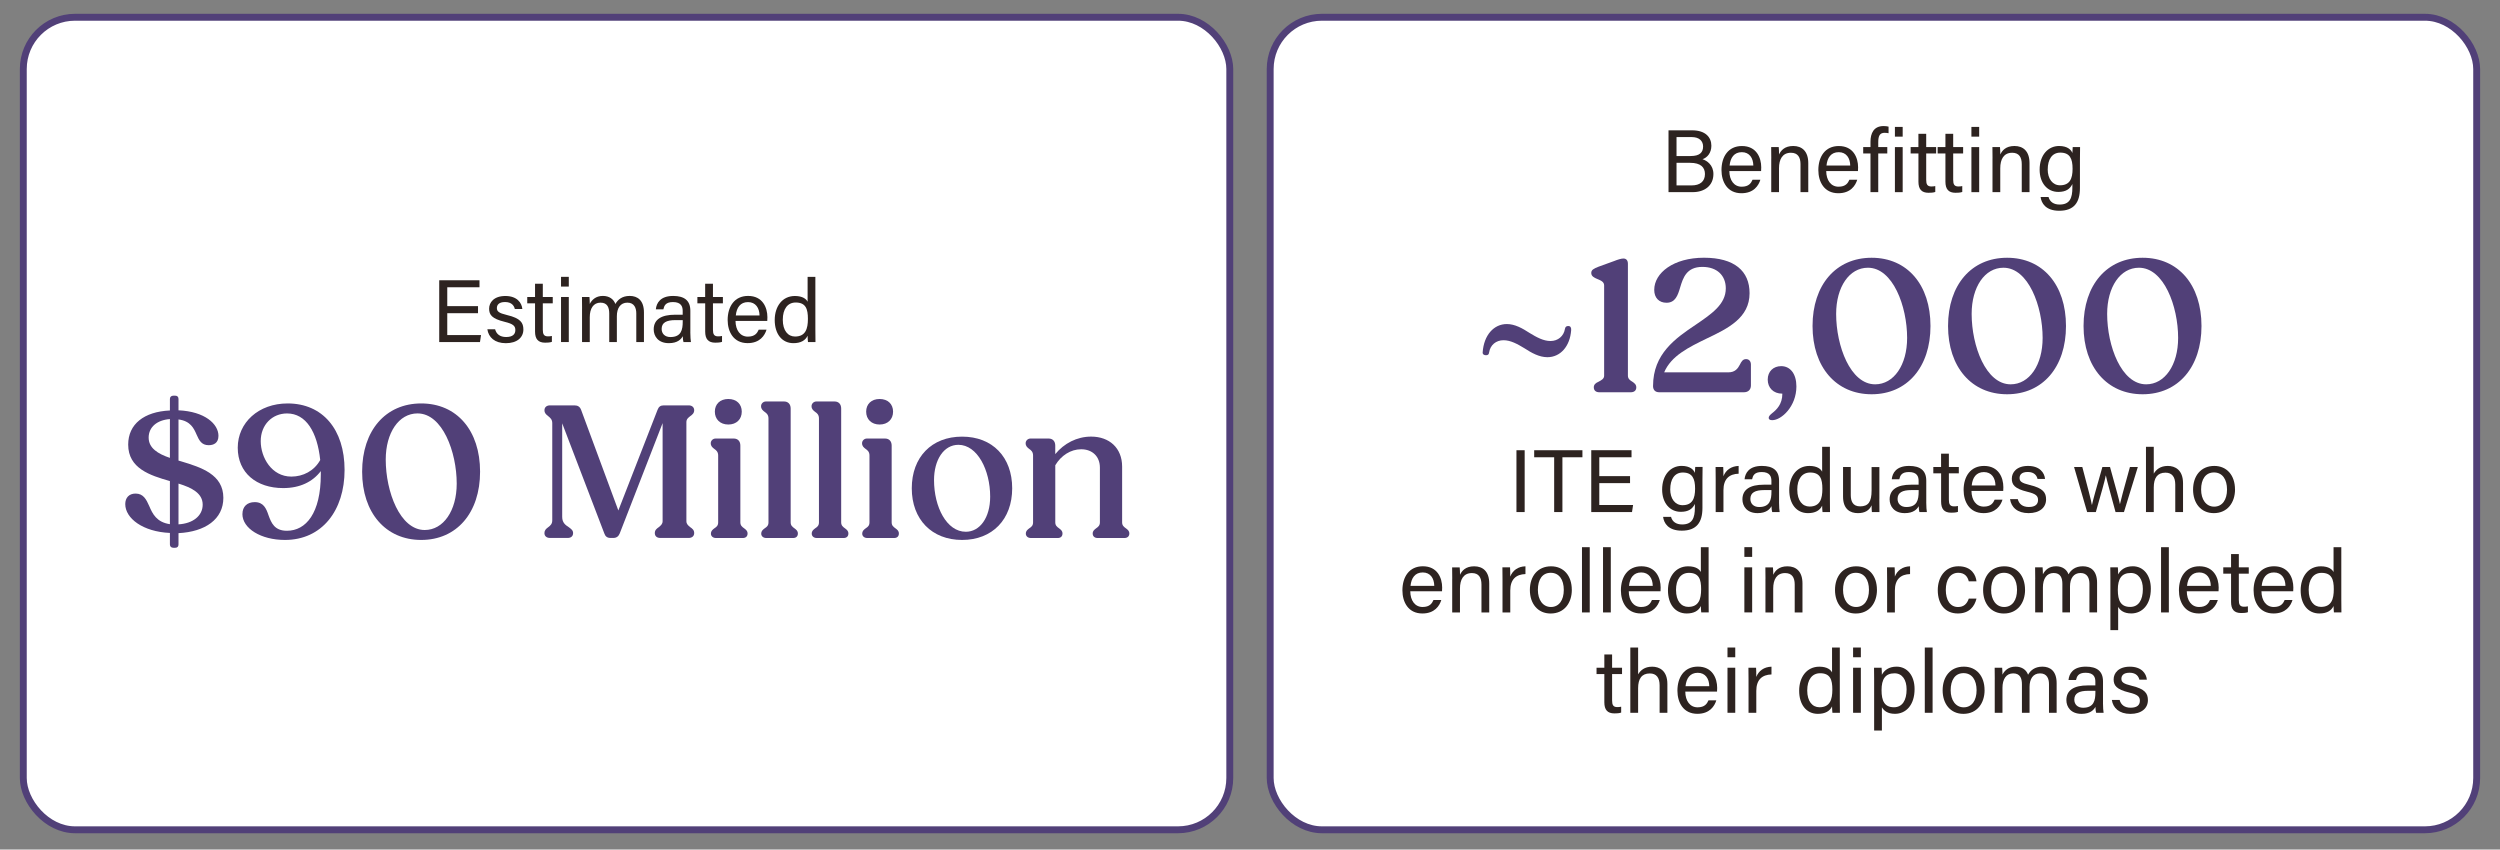 <?xml version="1.0" encoding="UTF-8"?>
<svg id="Layer_1" data-name="Layer 1" xmlns="http://www.w3.org/2000/svg" viewBox="0 0 724.52 246.21">
  <rect x="0" y="0" width="724.52" height="246.21" fill="#808080" stroke="none"/>
  <defs>
    <style>
      .cls-1 {
        fill: #2d2320;
      }

      .cls-2 {
        fill: #514078;
      }

      .cls-3 {
        fill: #fff;
        stroke: #514078;
        stroke-miterlimit: 10;
        stroke-width: 2px;
      }
    </style>
  </defs>
  <rect class="cls-3" x="6.75" y="5" width="349.65" height="235.48" rx="15" ry="15"/>
  <g>
    <g>
      <path class="cls-1" d="M138.53,90.76h-8.91v6.34h9.79l-.31,2.04h-11.81v-17.92h11.67v2.04h-9.34v5.47h8.91v2.04Z"/>
      <path class="cls-1" d="M143.48,95.4c.37,1.43,1.43,2.27,3.2,2.27,1.92,0,2.67-.83,2.67-2.01s-.6-1.79-3.09-2.39c-3.73-.91-4.51-2.05-4.51-3.82s1.36-3.67,4.71-3.67,4.75,1.95,4.92,3.77h-2.18c-.19-.84-.83-2.02-2.83-2.02-1.83,0-2.37.88-2.37,1.74,0,.97.54,1.46,2.93,2.03,3.96.94,4.75,2.26,4.75,4.2,0,2.29-1.82,3.96-5.07,3.96s-5.04-1.71-5.37-4.04h2.24Z"/>
      <path class="cls-1" d="M152.8,86.07h2.26v-3.85h2.25v3.85h2.88v1.84h-2.88v7.65c0,1.27.31,1.92,1.49,1.92.31,0,.78-.02,1.14-.11v1.7c-.56.21-1.33.24-1.95.24-2.03,0-2.93-1.05-2.93-3.22v-8.18h-2.26v-1.84Z"/>
      <path class="cls-1" d="M162.59,80.23h2.25v2.82h-2.25v-2.82ZM162.59,86.07h2.25v13.06h-2.25v-13.06Z"/>
      <path class="cls-1" d="M168.69,89.44c0-1.13,0-2.31-.03-3.37h2.17c.03.39.1,1.35.09,2.01.6-1.17,1.74-2.32,3.8-2.32,1.85,0,3.12.94,3.62,2.34.7-1.24,1.93-2.34,4.16-2.34s4.12,1.25,4.12,4.79v8.58h-2.22v-8.31c0-1.52-.55-3.11-2.58-3.11s-3.05,1.61-3.05,3.92v7.5h-2.21v-8.24c0-1.68-.48-3.18-2.53-3.18s-3.11,1.7-3.11,4.19v7.23h-2.24v-9.69Z"/>
      <path class="cls-1" d="M200.06,96.29c0,1.19.1,2.47.18,2.85h-2.16c-.1-.29-.18-.91-.21-1.71-.46.87-1.5,2.02-4.03,2.02-3.08,0-4.39-2-4.39-3.99,0-2.92,2.29-4.25,6.17-4.25h2.23v-1.11c0-1.15-.37-2.56-2.81-2.56-2.18,0-2.55,1.08-2.79,2.1h-2.18c.17-1.8,1.29-3.88,5.04-3.87,3.19,0,4.96,1.31,4.96,4.28v6.24ZM197.86,92.77h-2.11c-2.6,0-4,.72-4,2.56,0,1.36.93,2.35,2.54,2.35,3.14,0,3.57-2.12,3.57-4.49v-.42Z"/>
      <path class="cls-1" d="M202.1,86.07h2.26v-3.85h2.26v3.85h2.88v1.84h-2.88v7.65c0,1.27.31,1.92,1.49,1.92.31,0,.78-.02,1.14-.11v1.7c-.56.21-1.33.24-1.95.24-2.03,0-2.93-1.05-2.93-3.22v-8.18h-2.26v-1.84Z"/>
      <path class="cls-1" d="M213.16,93.02c.02,2.66,1.35,4.54,3.57,4.54,2.06,0,2.73-1.06,3.15-2.02h2.27c-.51,1.67-1.92,3.9-5.49,3.9-4.11,0-5.78-3.34-5.78-6.7,0-3.88,1.96-6.98,5.93-6.98,4.21,0,5.59,3.38,5.59,6.17,0,.4,0,.73-.04,1.08h-9.2ZM220.12,91.43c-.03-2.15-1.11-3.88-3.34-3.88s-3.31,1.6-3.54,3.88h6.88Z"/>
      <path class="cls-1" d="M236.3,80.23v15.22c0,1.23,0,2.43.03,3.69h-2.17c-.06-.35-.11-1.35-.11-1.85-.64,1.36-1.97,2.16-4.11,2.16-3.36,0-5.42-2.72-5.42-6.7s2.23-6.97,5.84-6.97c2.31,0,3.34.93,3.69,1.67v-7.21h2.25ZM226.86,92.67c0,3.15,1.5,4.86,3.55,4.86,3.05,0,3.73-2.25,3.73-5.12s-.61-4.74-3.55-4.74c-2.3,0-3.73,1.83-3.73,4.99Z"/>
    </g>
    <g>
      <path class="cls-2" d="M49.24,157.78v-3.33c-7.85-.34-12.94-4.24-12.94-8.36,0-1.81,1.07-3.05,2.99-3.05,2.26,0,3.11,1.7,3.96,3.62.96,2.26,2.15,4.69,5.99,5.25v-12.49c-5.76-1.64-12.09-3.67-12.09-10.57,0-5.93,4.58-9.55,12.09-9.89v-3.33c0-.62.4-.96,1.02-.96h.51c.62,0,.96.34.96.96v3.28c7.63.34,11.58,3.96,11.58,7.4,0,2.15-1.47,2.71-2.83,2.71-2.09,0-2.77-1.41-3.5-3.05-.79-1.81-1.75-3.96-5.25-4.41v11.92c.28.11.51.17.79.23,5.82,1.75,12.21,3.79,12.21,10.57,0,6.21-5.26,9.83-13,10.23v3.28c0,.62-.34.96-.96.96h-.51c-.62,0-1.02-.34-1.02-.96ZM49.24,132.69v-11.24c-3.73.28-6.16,2.32-6.16,5.37s2.66,4.69,6.16,5.88ZM51.73,140.15v11.81c4.12-.23,7.01-2.43,7.01-5.71s-3.11-4.92-7.01-6.1Z"/>
      <path class="cls-2" d="M70.26,148.97c0-2.15,1.36-3.45,3.56-3.45,2.54,0,3.33,1.81,4.01,3.84.79,2.15,1.7,4.46,5.31,4.46,5.54,0,9.83-5.09,9.83-16.33v-.96c-2.37,3.11-6.04,4.92-10.9,4.92-7.74,0-13.17-4.41-13.17-11.7s6.05-12.83,14.46-12.83c10.12,0,16.5,7.51,16.5,19.27s-6.55,20.29-17.29,20.29c-6.95,0-12.32-3.33-12.32-7.52ZM84.44,138.12c3.39,0,6.61-1.64,8.36-4.8-.85-8.14-4.12-13.5-9.61-13.5-4.29,0-7.63,3.28-7.63,8.02s3.16,10.28,8.87,10.28Z"/>
      <path class="cls-2" d="M104.95,136.7c0-11.92,6.78-19.78,17.12-19.78s17.06,7.85,17.06,19.78-6.78,19.78-17.06,19.78-17.12-7.86-17.12-19.78ZM132.36,140.15c0-9.15-4.12-20.34-11.36-20.34-5.42,0-9.21,5.59-9.21,13.39,0,9.27,4.12,20.4,11.3,20.4,5.42,0,9.27-5.59,9.27-13.45Z"/>
      <path class="cls-2" d="M157.79,154.5c0-.85.45-1.24,1.07-1.7.68-.51,1.19-.96,1.19-2.03v-28.14c0-1.07-.57-1.53-1.19-2.04-.57-.45-1.07-.85-1.07-1.7,0-.9.68-1.41,1.58-1.41h7.12c.96,0,1.58.4,1.92,1.3l10.79,29.16,11.36-29.16c.34-.9.85-1.3,1.81-1.3h7.23c.9,0,1.58.51,1.58,1.41,0,.85-.56,1.3-1.13,1.7-.57.45-1.13.85-1.13,1.75v28.7c0,.85.56,1.3,1.13,1.75.56.4,1.13.79,1.13,1.7s-.68,1.41-1.58,1.41h-8.25c-.96,0-1.58-.51-1.58-1.41s.57-1.3,1.13-1.7c.56-.45,1.13-.9,1.13-1.75v-28.42l-12.43,31.98c-.34.85-.96,1.3-1.81,1.3h-.9c-.9,0-1.47-.45-1.75-1.3l-12.21-31.92v27.12c0,1.7.96,2.37,1.92,2.99.68.51,1.24.9,1.24,1.7,0,.9-.62,1.41-1.53,1.41h-5.2c-.9,0-1.58-.51-1.58-1.41Z"/>
      <path class="cls-2" d="M206.04,154.62c0-.79.51-1.13,1.02-1.53.62-.4,1.07-.79,1.07-1.7v-19.38c0-1.07-.57-1.53-1.13-1.92-.51-.39-1.02-.79-1.02-1.64,0-.73.62-1.36,1.41-1.36h5.25c1.19,0,1.92.79,1.92,2.04v22.26c0,.9.51,1.3,1.07,1.7.51.39,1.02.73,1.02,1.53s-.51,1.3-1.36,1.3h-7.8c-.85,0-1.47-.51-1.47-1.3ZM207.17,119.3c0-2.2,1.53-3.67,3.9-3.67s3.9,1.47,3.9,3.67-1.53,3.73-3.9,3.73-3.9-1.53-3.9-3.73Z"/>
      <path class="cls-2" d="M220.62,154.62c0-.79.51-1.13,1.02-1.53.62-.4,1.07-.79,1.07-1.7v-30.12c0-1.07-.57-1.53-1.13-1.92-.51-.4-1.02-.79-1.02-1.64,0-.73.62-1.36,1.41-1.36h5.25c1.19,0,1.92.79,1.92,2.04v33c0,.9.51,1.3,1.07,1.7.51.39,1.02.73,1.02,1.53s-.51,1.3-1.36,1.3h-7.8c-.85,0-1.47-.51-1.47-1.3Z"/>
      <path class="cls-2" d="M235.25,154.62c0-.79.51-1.13,1.02-1.53.62-.4,1.07-.79,1.07-1.7v-30.12c0-1.07-.56-1.53-1.13-1.92-.51-.4-1.02-.79-1.02-1.64,0-.73.62-1.36,1.41-1.36h5.26c1.19,0,1.92.79,1.92,2.04v33c0,.9.51,1.3,1.07,1.7.51.39,1.02.73,1.02,1.53s-.51,1.3-1.36,1.3h-7.8c-.85,0-1.47-.51-1.47-1.3Z"/>
      <path class="cls-2" d="M249.89,154.62c0-.79.51-1.13,1.02-1.53.62-.4,1.07-.79,1.07-1.7v-19.38c0-1.07-.56-1.53-1.13-1.92-.51-.39-1.02-.79-1.02-1.64,0-.73.62-1.36,1.41-1.36h5.25c1.19,0,1.92.79,1.92,2.04v22.26c0,.9.51,1.3,1.07,1.7.51.39,1.02.73,1.02,1.53s-.51,1.3-1.36,1.3h-7.8c-.85,0-1.47-.51-1.47-1.3ZM251.02,119.3c0-2.2,1.53-3.67,3.9-3.67s3.9,1.47,3.9,3.67-1.53,3.73-3.9,3.73-3.9-1.53-3.9-3.73Z"/>
      <path class="cls-2" d="M264.24,141.51c0-9.04,5.76-14.97,14.58-14.97s14.52,5.93,14.52,14.97-5.76,14.97-14.52,14.97-14.58-5.93-14.58-14.97ZM286.96,143.94c0-7.74-3.73-15.03-9.21-15.03-4.24,0-7.06,4.35-7.06,10.23,0,7.8,3.67,14.97,9.21,14.97,4.07,0,7.06-4.07,7.06-10.17Z"/>
      <path class="cls-2" d="M297.3,154.62c0-.79.51-1.13,1.02-1.53.62-.4,1.07-.79,1.07-1.7v-19.38c0-1.07-.57-1.53-1.13-1.92-.51-.39-1.02-.79-1.02-1.64,0-.73.62-1.36,1.41-1.36h5.25c1.19,0,1.92.79,1.92,2.04v2.48c2.54-3.11,6.27-5.08,10.4-5.08,5.25,0,8.98,3.28,8.98,8.7v16.16c0,.9.51,1.3,1.07,1.7.51.39,1.02.73,1.02,1.53s-.56,1.3-1.41,1.3h-7.8c-.85,0-1.41-.51-1.41-1.3s.51-1.13,1.02-1.53c.57-.4,1.07-.79,1.07-1.7v-15.88c0-3.22-2.2-5.31-5.42-5.31-3.05,0-5.82,1.81-7.51,4.63v16.56c0,.9.51,1.3,1.07,1.7.51.39,1.02.73,1.02,1.53s-.51,1.3-1.36,1.3h-7.8c-.85,0-1.47-.51-1.47-1.3Z"/>
    </g>
  </g>
  <rect class="cls-3" x="368.11" y="5" width="349.65" height="235.48" rx="15" ry="15"/>
  <g>
    <g>
      <path class="cls-2" d="M441.78,100.92c-2.04-1.24-4.01-2.32-6.05-2.32-2.15,0-3.84,1.36-4.18,3.56-.06.56-.34.79-.9.79s-1.02-.28-.96-.85c.34-4.97,3.22-8.19,7.01-8.19,2.32,0,4.52,1.24,6.61,2.6,2.03,1.24,4.01,2.32,6.04,2.32,2.15,0,3.84-1.41,4.18-3.5.11-.62.4-.85,1.02-.85.51,0,.85.4.79,1.19-.34,4.75-3.16,7.85-6.89,7.85-2.37,0-4.58-1.24-6.67-2.6Z"/>
      <path class="cls-2" d="M461.89,112.28c0-.85.57-1.3,1.36-1.64.85-.45,1.64-.85,1.64-1.75v-26.16c0-1.02-.85-1.41-1.98-1.87-.9-.39-1.75-.79-1.75-1.75,0-.9.68-1.24,2.09-1.81l4.52-1.64c1.13-.45,2.09-.74,2.71-.74.79,0,1.3.51,1.3,1.53v32.43c0,.9.62,1.36,1.3,1.75.57.4,1.13.79,1.13,1.64,0,.9-.62,1.41-1.58,1.41h-9.15c-.96,0-1.58-.51-1.58-1.41Z"/>
      <path class="cls-2" d="M479.07,111.83c0-9.27,6.5-13.79,12.32-17.69,4.63-3.16,8.76-5.93,8.76-10.57,0-3.73-2.54-6.22-6.78-6.22-4.58,0-5.59,3.11-6.44,5.93-.68,2.32-1.41,4.46-3.96,4.46-2.15,0-3.56-1.41-3.56-3.73,0-4.92,5.59-9.32,14.41-9.32s13.22,3.84,13.22,10.28c0,7.12-6.16,10.17-12.49,13.17-5.09,2.48-10.23,4.97-12.26,9.77h18.59c1.98,0,2.77-1.13,3.33-2.2.45-.9.85-1.64,1.81-1.64.9,0,1.41.68,1.41,1.58v6.05c0,1.24-.79,1.98-2.04,1.98h-24.52c-1.19,0-1.81-.68-1.81-1.86Z"/>
      <path class="cls-2" d="M512.58,121.09c0-.45.39-.85,1.02-1.36,1.3-1.02,2.94-2.6,2.94-5.65h-.06c-2.54,0-4.18-1.7-4.18-4.07s1.64-3.9,3.9-3.9c2.66,0,4.41,2.26,4.41,5.88,0,5.82-4.35,9.78-7.01,9.78-.74,0-1.02-.28-1.02-.68Z"/>
      <path class="cls-2" d="M525.29,94.48c0-11.92,6.78-19.78,17.12-19.78s17.06,7.85,17.06,19.78-6.78,19.78-17.06,19.78-17.12-7.86-17.12-19.78ZM552.7,97.93c0-9.15-4.12-20.34-11.36-20.34-5.42,0-9.21,5.59-9.21,13.39,0,9.27,4.12,20.4,11.3,20.4,5.42,0,9.27-5.59,9.27-13.45Z"/>
      <path class="cls-2" d="M564.56,94.48c0-11.92,6.78-19.78,17.12-19.78s17.06,7.85,17.06,19.78-6.78,19.78-17.06,19.78-17.12-7.86-17.12-19.78ZM591.97,97.93c0-9.15-4.12-20.34-11.36-20.34-5.42,0-9.21,5.59-9.21,13.39,0,9.27,4.12,20.4,11.3,20.4,5.42,0,9.27-5.59,9.27-13.45Z"/>
      <path class="cls-2" d="M603.83,94.48c0-11.92,6.78-19.78,17.12-19.78s17.06,7.85,17.06,19.78-6.78,19.78-17.06,19.78-17.12-7.86-17.12-19.78ZM631.24,97.93c0-9.15-4.12-20.34-11.36-20.34-5.42,0-9.21,5.59-9.21,13.39,0,9.27,4.12,20.4,11.3,20.4,5.42,0,9.27-5.59,9.27-13.45Z"/>
    </g>
    <g>
      <path class="cls-1" d="M483.54,37.77h6.88c3.79,0,5.55,1.99,5.55,4.47,0,2.08-1.2,3.44-2.57,3.9,1.25.4,3.16,1.66,3.16,4.29,0,3.38-2.58,5.25-5.97,5.25h-7.04v-17.92ZM489.96,45.22c2.6,0,3.61-1.02,3.61-2.77,0-1.59-1.13-2.72-3.24-2.72h-4.46v5.49h4.09ZM485.87,53.73h4.43c2.25,0,3.81-1.06,3.81-3.29,0-1.95-1.25-3.25-4.27-3.25h-3.97v6.54Z"/>
      <path class="cls-1" d="M501.18,49.57c.02,2.66,1.35,4.54,3.57,4.54,2.07,0,2.74-1.06,3.15-2.02h2.27c-.51,1.67-1.91,3.91-5.49,3.91-4.11,0-5.78-3.34-5.78-6.7,0-3.88,1.96-6.98,5.93-6.98,4.21,0,5.59,3.38,5.59,6.17,0,.4,0,.73-.04,1.08h-9.21ZM508.13,47.98c-.03-2.15-1.11-3.88-3.34-3.88s-3.31,1.6-3.54,3.88h6.87Z"/>
      <path class="cls-1" d="M513.33,45.92c0-1.13,0-2.28-.03-3.29h2.19c.06.38.1,1.76.09,2.14.52-1.12,1.59-2.46,4.11-2.46s4.36,1.5,4.36,4.97v8.4h-2.25v-8.11c0-1.97-.77-3.3-2.77-3.3-2.46,0-3.46,1.88-3.46,4.5v6.92h-2.25v-9.77Z"/>
      <path class="cls-1" d="M529.25,49.57c.02,2.66,1.35,4.54,3.57,4.54,2.07,0,2.74-1.06,3.15-2.02h2.27c-.51,1.67-1.91,3.91-5.49,3.91-4.11,0-5.78-3.34-5.78-6.7,0-3.88,1.96-6.98,5.93-6.98,4.21,0,5.59,3.38,5.59,6.17,0,.4,0,.73-.04,1.08h-9.21ZM536.21,47.98c-.03-2.15-1.11-3.88-3.34-3.88s-3.31,1.6-3.54,3.88h6.87Z"/>
      <path class="cls-1" d="M542.08,55.69v-11.22h-2.11v-1.84h2.11v-1.56c0-2.4.92-4.54,3.8-4.54.48,0,1.13.07,1.44.17v1.91c-.31-.07-.79-.12-1.14-.12-1.35,0-1.85.81-1.85,2.72v1.42h2.62v1.84h-2.62v11.22h-2.25Z"/>
      <path class="cls-1" d="M549.16,36.78h2.25v2.82h-2.25v-2.82ZM549.16,42.63h2.25v13.06h-2.25v-13.06Z"/>
      <path class="cls-1" d="M553.71,42.63h2.26v-3.86h2.26v3.86h2.88v1.84h-2.88v7.65c0,1.27.31,1.92,1.49,1.92.31,0,.78-.02,1.14-.11v1.7c-.56.21-1.33.24-1.95.24-2.03,0-2.93-1.05-2.93-3.22v-8.18h-2.26v-1.84Z"/>
      <path class="cls-1" d="M561.54,42.63h2.26v-3.86h2.25v3.86h2.88v1.84h-2.88v7.65c0,1.27.31,1.92,1.49,1.92.31,0,.78-.02,1.14-.11v1.7c-.56.21-1.33.24-1.95.24-2.03,0-2.93-1.05-2.93-3.22v-8.18h-2.26v-1.84Z"/>
      <path class="cls-1" d="M571.33,36.78h2.25v2.82h-2.25v-2.82ZM571.33,42.63h2.25v13.06h-2.25v-13.06Z"/>
      <path class="cls-1" d="M577.45,45.92c0-1.13,0-2.28-.03-3.29h2.19c.06.38.1,1.76.09,2.14.52-1.12,1.59-2.46,4.11-2.46s4.36,1.5,4.36,4.97v8.4h-2.25v-8.11c0-1.97-.77-3.3-2.77-3.3-2.46,0-3.46,1.88-3.46,4.5v6.92h-2.25v-9.77Z"/>
      <path class="cls-1" d="M602.78,54.51c0,4.19-1.73,6.57-5.99,6.57-3.96,0-5.18-2.22-5.41-3.99h2.3c.38,1.43,1.53,2.19,3.21,2.19,2.96,0,3.7-1.88,3.7-4.89v-1.06c-.7,1.46-1.89,2.29-4.08,2.29-3.21,0-5.41-2.62-5.41-6.45,0-4.26,2.48-6.86,5.64-6.86,2.49,0,3.55,1.17,3.85,2.04.03-.59.08-1.46.1-1.73h2.13c0,.75-.04,2.52-.04,3.77v8.11ZM593.44,49.08c0,2.75,1.43,4.62,3.57,4.62,2.82,0,3.64-1.89,3.64-4.79s-.77-4.68-3.56-4.68c-2.42,0-3.64,2.02-3.64,4.85Z"/>
    </g>
    <g>
      <path class="cls-1" d="M441.86,130.48v17.92h-2.38v-17.92h2.38Z"/>
      <path class="cls-1" d="M450.41,132.52h-5.79v-2.04h13.98v2.04h-5.8v15.88h-2.39v-15.88Z"/>
      <path class="cls-1" d="M472.4,140.02h-8.91v6.34h9.79l-.31,2.04h-11.81v-17.92h11.67v2.04h-9.34v5.47h8.91v2.04Z"/>
      <path class="cls-1" d="M493.38,147.22c0,4.19-1.73,6.57-5.99,6.57-3.96,0-5.18-2.22-5.41-3.99h2.3c.38,1.43,1.53,2.19,3.21,2.19,2.96,0,3.7-1.88,3.7-4.89v-1.06c-.7,1.46-1.89,2.29-4.08,2.29-3.21,0-5.41-2.62-5.41-6.45,0-4.26,2.48-6.86,5.64-6.86,2.49,0,3.55,1.17,3.85,2.04.03-.59.08-1.46.1-1.73h2.13c0,.75-.04,2.52-.04,3.77v8.11ZM484.04,141.79c0,2.75,1.43,4.62,3.57,4.62,2.82,0,3.64-1.89,3.64-4.79s-.78-4.68-3.56-4.68c-2.42,0-3.64,2.02-3.64,4.85Z"/>
      <path class="cls-1" d="M497.22,138.89c0-1.83-.02-2.85-.03-3.55h2.21c.03.37.07,1.39.07,2.67.68-1.77,2.24-2.91,4.4-2.98v2.25c-2.68.08-4.4,1.48-4.4,4.78v6.34h-2.25v-9.51Z"/>
      <path class="cls-1" d="M515.58,145.55c0,1.19.1,2.47.18,2.85h-2.16c-.1-.29-.18-.91-.21-1.71-.46.87-1.5,2.02-4.03,2.02-3.08,0-4.39-2-4.39-3.99,0-2.91,2.29-4.25,6.17-4.25h2.23v-1.11c0-1.15-.37-2.56-2.81-2.56-2.18,0-2.55,1.08-2.79,2.1h-2.18c.17-1.8,1.29-3.88,5.04-3.87,3.19,0,4.96,1.31,4.96,4.28v6.24ZM513.38,142.03h-2.11c-2.6,0-4,.72-4,2.56,0,1.36.93,2.35,2.54,2.35,3.14,0,3.57-2.12,3.57-4.49v-.42Z"/>
      <path class="cls-1" d="M530.32,129.49v15.22c0,1.23,0,2.43.03,3.69h-2.17c-.06-.35-.1-1.35-.11-1.85-.64,1.36-1.97,2.16-4.11,2.16-3.36,0-5.42-2.72-5.42-6.7s2.23-6.98,5.84-6.98c2.31,0,3.34.94,3.69,1.67v-7.21h2.25ZM520.87,141.94c0,3.15,1.5,4.86,3.55,4.86,3.05,0,3.72-2.25,3.72-5.12s-.61-4.74-3.55-4.74c-2.3,0-3.73,1.82-3.73,4.99Z"/>
      <path class="cls-1" d="M544.65,144.59c0,1.27.02,3.03.03,3.81h-2.19c-.05-.34-.08-1.14-.09-1.96-.64,1.45-1.9,2.27-3.96,2.27-2.2,0-4.31-1.1-4.31-4.78v-8.59h2.24v8.11c0,1.72.54,3.3,2.7,3.3,2.4,0,3.33-1.33,3.33-4.59v-6.81h2.26v9.25Z"/>
      <path class="cls-1" d="M558.24,145.55c0,1.19.1,2.47.18,2.85h-2.16c-.1-.29-.18-.91-.21-1.71-.46.87-1.5,2.02-4.03,2.02-3.08,0-4.39-2-4.39-3.99,0-2.91,2.29-4.25,6.17-4.25h2.23v-1.11c0-1.15-.37-2.56-2.81-2.56-2.18,0-2.55,1.08-2.79,2.1h-2.18c.17-1.8,1.29-3.88,5.04-3.87,3.19,0,4.96,1.31,4.96,4.28v6.24ZM556.04,142.03h-2.11c-2.6,0-4,.72-4,2.56,0,1.36.93,2.35,2.54,2.35,3.14,0,3.57-2.12,3.57-4.49v-.42Z"/>
      <path class="cls-1" d="M560.28,135.34h2.26v-3.86h2.26v3.86h2.88v1.84h-2.88v7.65c0,1.27.31,1.92,1.49,1.92.31,0,.78-.02,1.14-.11v1.7c-.56.21-1.33.24-1.95.24-2.03,0-2.93-1.05-2.93-3.22v-8.18h-2.26v-1.84Z"/>
      <path class="cls-1" d="M571.35,142.28c.02,2.66,1.35,4.54,3.57,4.54,2.06,0,2.73-1.06,3.15-2.02h2.27c-.51,1.67-1.92,3.91-5.49,3.91-4.11,0-5.78-3.34-5.78-6.7,0-3.88,1.96-6.98,5.93-6.98,4.21,0,5.59,3.38,5.59,6.17,0,.4,0,.73-.04,1.08h-9.2ZM578.3,140.69c-.03-2.15-1.11-3.88-3.34-3.88s-3.31,1.6-3.54,3.88h6.88Z"/>
      <path class="cls-1" d="M584.77,144.66c.37,1.43,1.43,2.27,3.2,2.27,1.92,0,2.67-.83,2.67-2.02s-.6-1.79-3.09-2.39c-3.73-.91-4.51-2.05-4.51-3.82s1.36-3.67,4.71-3.67,4.75,1.95,4.92,3.77h-2.18c-.19-.85-.83-2.02-2.83-2.02-1.83,0-2.37.88-2.37,1.74,0,.97.54,1.46,2.93,2.03,3.96.94,4.75,2.26,4.75,4.2,0,2.29-1.82,3.96-5.07,3.96s-5.04-1.71-5.37-4.05h2.24Z"/>
      <path class="cls-1" d="M603.47,135.34c1.62,6.12,2.55,9.63,2.77,10.97h.04c.23-1.21,1.16-4.47,3.01-10.97h2.21c2.04,7.39,2.65,9.54,2.86,10.72h.03c.32-1.4.84-3.36,2.88-10.72h2.29l-4.02,13.06h-2.44c-1.27-4.76-2.53-9.17-2.8-10.59h-.03c-.24,1.43-1.41,5.4-2.88,10.59h-2.52l-3.79-13.06h2.39Z"/>
      <path class="cls-1" d="M624.18,129.49v7.78c.67-1.15,1.86-2.24,4.08-2.24,2.09,0,4.4,1.15,4.4,5.03v8.34h-2.25v-7.96c0-2.22-.94-3.46-2.84-3.46-2.35,0-3.39,1.55-3.39,4.28v7.14h-2.26v-18.91h2.26Z"/>
      <path class="cls-1" d="M647.73,141.84c0,3.76-2.16,6.87-6.15,6.87-3.74,0-6.01-2.89-6.01-6.82s2.22-6.86,6.15-6.86c3.63,0,6,2.72,6,6.81ZM637.9,141.87c0,2.87,1.43,4.96,3.78,4.96s3.73-1.98,3.73-4.95-1.34-4.96-3.78-4.96-3.73,1.97-3.73,4.95Z"/>
      <path class="cls-1" d="M408.71,171.37c.02,2.66,1.35,4.54,3.57,4.54,2.07,0,2.74-1.06,3.15-2.02h2.27c-.51,1.67-1.91,3.9-5.49,3.9-4.11,0-5.78-3.34-5.78-6.7,0-3.88,1.96-6.98,5.93-6.98,4.21,0,5.59,3.38,5.59,6.17,0,.4,0,.73-.04,1.08h-9.21ZM415.66,169.78c-.03-2.15-1.11-3.88-3.34-3.88s-3.31,1.6-3.54,3.88h6.87Z"/>
      <path class="cls-1" d="M420.87,167.72c0-1.13,0-2.28-.03-3.29h2.19c.06.38.1,1.76.09,2.15.52-1.12,1.59-2.46,4.11-2.46s4.36,1.5,4.36,4.97v8.4h-2.25v-8.11c0-1.97-.77-3.3-2.77-3.3-2.46,0-3.46,1.88-3.46,4.5v6.91h-2.25v-9.77Z"/>
      <path class="cls-1" d="M435.44,167.97c0-1.83-.02-2.85-.03-3.55h2.21c.03.37.07,1.39.07,2.67.68-1.77,2.24-2.91,4.4-2.97v2.25c-2.68.08-4.4,1.48-4.4,4.78v6.34h-2.25v-9.51Z"/>
      <path class="cls-1" d="M455.53,170.93c0,3.76-2.16,6.87-6.15,6.87-3.74,0-6.01-2.89-6.01-6.82s2.22-6.86,6.15-6.86c3.63,0,6,2.71,6,6.81ZM445.69,170.96c0,2.86,1.43,4.95,3.78,4.95s3.73-1.98,3.73-4.95-1.34-4.96-3.79-4.96-3.72,1.97-3.72,4.96Z"/>
      <path class="cls-1" d="M458.47,177.49v-18.91h2.25v18.91h-2.25Z"/>
      <path class="cls-1" d="M464.57,177.49v-18.91h2.25v18.91h-2.25Z"/>
      <path class="cls-1" d="M472.03,171.37c.02,2.66,1.35,4.54,3.57,4.54,2.06,0,2.73-1.06,3.15-2.02h2.27c-.51,1.67-1.92,3.9-5.49,3.9-4.11,0-5.78-3.34-5.78-6.7,0-3.88,1.96-6.98,5.93-6.98,4.21,0,5.59,3.38,5.59,6.17,0,.4,0,.73-.04,1.08h-9.2ZM478.98,169.78c-.03-2.15-1.11-3.88-3.34-3.88s-3.31,1.6-3.54,3.88h6.88Z"/>
      <path class="cls-1" d="M495.17,158.57v15.22c0,1.23,0,2.43.03,3.69h-2.17c-.06-.35-.1-1.35-.11-1.85-.64,1.36-1.97,2.16-4.11,2.16-3.36,0-5.42-2.72-5.42-6.7s2.23-6.97,5.84-6.97c2.31,0,3.34.93,3.69,1.67v-7.21h2.25ZM485.73,171.02c0,3.15,1.5,4.86,3.55,4.86,3.05,0,3.72-2.25,3.72-5.12s-.61-4.74-3.55-4.74c-2.3,0-3.73,1.83-3.73,4.99Z"/>
      <path class="cls-1" d="M505.53,158.57h2.26v2.82h-2.26v-2.82ZM505.53,164.42h2.26v13.06h-2.26v-13.06Z"/>
      <path class="cls-1" d="M511.65,167.72c0-1.13,0-2.28-.03-3.29h2.19c.06.38.1,1.76.09,2.15.52-1.12,1.59-2.46,4.11-2.46s4.36,1.5,4.36,4.97v8.4h-2.25v-8.11c0-1.97-.77-3.3-2.77-3.3-2.46,0-3.46,1.88-3.46,4.5v6.91h-2.25v-9.77Z"/>
      <path class="cls-1" d="M543.96,170.93c0,3.76-2.16,6.87-6.15,6.87-3.74,0-6.01-2.89-6.01-6.82s2.22-6.86,6.15-6.86c3.63,0,6,2.71,6,6.81ZM534.13,170.96c0,2.86,1.43,4.95,3.78,4.95s3.73-1.98,3.73-4.95-1.34-4.96-3.79-4.96-3.72,1.97-3.72,4.96Z"/>
      <path class="cls-1" d="M546.9,167.97c0-1.83-.02-2.85-.03-3.55h2.21c.03.37.07,1.39.07,2.67.68-1.77,2.24-2.91,4.4-2.97v2.25c-2.68.08-4.4,1.48-4.4,4.78v6.34h-2.25v-9.51Z"/>
      <path class="cls-1" d="M572.8,173.49c-.55,2.25-2.08,4.3-5.4,4.3-3.59,0-5.82-2.59-5.82-6.77,0-3.69,2.09-6.91,5.99-6.91s5.07,2.68,5.23,4.37h-2.23c-.32-1.33-1.16-2.48-3.04-2.48-2.31,0-3.62,1.98-3.62,4.95s1.27,4.97,3.54,4.97c1.63,0,2.58-.87,3.12-2.43h2.24Z"/>
      <path class="cls-1" d="M586.88,170.93c0,3.76-2.16,6.87-6.15,6.87-3.74,0-6.01-2.89-6.01-6.82s2.22-6.86,6.15-6.86c3.63,0,6,2.71,6,6.81ZM577.04,170.96c0,2.86,1.43,4.95,3.78,4.95s3.73-1.98,3.73-4.95-1.34-4.96-3.78-4.96-3.72,1.97-3.72,4.96Z"/>
      <path class="cls-1" d="M589.82,167.79c0-1.13,0-2.31-.03-3.37h2.17c.03.39.1,1.35.09,2.01.6-1.17,1.74-2.32,3.8-2.32,1.85,0,3.12.94,3.62,2.34.7-1.24,1.93-2.34,4.16-2.34s4.12,1.25,4.12,4.79v8.58h-2.22v-8.31c0-1.52-.55-3.11-2.58-3.11s-3.05,1.61-3.05,3.92v7.5h-2.21v-8.24c0-1.68-.48-3.18-2.53-3.18s-3.11,1.7-3.11,4.19v7.23h-2.24v-9.69Z"/>
      <path class="cls-1" d="M613.86,175.87v6.75h-2.25v-15.01c0-1.06,0-2.17-.03-3.19h2.19c.05.44.08,1.23.08,2.05.71-1.32,2.03-2.36,4.27-2.36,3.02,0,5.21,2.53,5.21,6.5,0,4.66-2.52,7.17-5.68,7.17-2.11,0-3.21-.88-3.8-1.92ZM621.02,170.71c0-2.77-1.26-4.66-3.49-4.66-2.71,0-3.77,1.71-3.77,4.88s.88,4.96,3.6,4.96c2.39,0,3.66-1.97,3.66-5.18Z"/>
      <path class="cls-1" d="M626.29,177.49v-18.91h2.26v18.91h-2.26Z"/>
      <path class="cls-1" d="M633.75,171.37c.02,2.66,1.35,4.54,3.57,4.54,2.07,0,2.74-1.06,3.15-2.02h2.27c-.51,1.67-1.92,3.9-5.49,3.9-4.11,0-5.78-3.34-5.78-6.7,0-3.88,1.96-6.98,5.93-6.98,4.21,0,5.59,3.38,5.59,6.17,0,.4,0,.73-.04,1.08h-9.2ZM640.7,169.78c-.03-2.15-1.11-3.88-3.34-3.88s-3.31,1.6-3.54,3.88h6.88Z"/>
      <path class="cls-1" d="M644.32,164.42h2.26v-3.85h2.25v3.85h2.88v1.84h-2.88v7.65c0,1.27.31,1.92,1.49,1.92.31,0,.78-.02,1.14-.11v1.7c-.56.21-1.33.24-1.95.24-2.03,0-2.93-1.05-2.93-3.22v-8.18h-2.26v-1.84Z"/>
      <path class="cls-1" d="M655.39,171.37c.02,2.66,1.35,4.54,3.57,4.54,2.07,0,2.74-1.06,3.15-2.02h2.27c-.51,1.67-1.91,3.9-5.49,3.9-4.11,0-5.78-3.34-5.78-6.7,0-3.88,1.96-6.98,5.93-6.98,4.21,0,5.59,3.38,5.59,6.17,0,.4,0,.73-.04,1.08h-9.21ZM662.34,169.78c-.03-2.15-1.11-3.88-3.34-3.88s-3.31,1.6-3.54,3.88h6.87Z"/>
      <path class="cls-1" d="M678.53,158.57v15.22c0,1.23,0,2.43.03,3.69h-2.17c-.06-.35-.1-1.35-.11-1.85-.64,1.36-1.97,2.16-4.11,2.16-3.36,0-5.42-2.72-5.42-6.7s2.23-6.97,5.84-6.97c2.31,0,3.34.93,3.69,1.67v-7.21h2.25ZM669.08,171.02c0,3.15,1.5,4.86,3.55,4.86,3.05,0,3.72-2.25,3.72-5.12s-.61-4.74-3.55-4.74c-2.3,0-3.73,1.83-3.73,4.99Z"/>
      <path class="cls-1" d="M462.69,193.51h2.26v-3.85h2.25v3.85h2.88v1.84h-2.88v7.65c0,1.27.31,1.92,1.49,1.92.31,0,.78-.02,1.14-.11v1.7c-.56.21-1.33.24-1.95.24-2.03,0-2.93-1.05-2.93-3.22v-8.18h-2.26v-1.84Z"/>
      <path class="cls-1" d="M474.74,187.66v7.78c.67-1.15,1.86-2.23,4.08-2.23,2.09,0,4.4,1.15,4.4,5.03v8.34h-2.25v-7.96c0-2.22-.94-3.45-2.84-3.45-2.35,0-3.39,1.55-3.39,4.27v7.14h-2.26v-18.91h2.26Z"/>
      <path class="cls-1" d="M488.41,200.45c.02,2.66,1.35,4.54,3.57,4.54,2.06,0,2.73-1.06,3.15-2.02h2.27c-.51,1.67-1.92,3.9-5.49,3.9-4.11,0-5.78-3.34-5.78-6.7,0-3.88,1.96-6.98,5.93-6.98,4.21,0,5.59,3.38,5.59,6.17,0,.4,0,.73-.04,1.08h-9.2ZM495.36,198.86c-.03-2.15-1.11-3.88-3.34-3.88s-3.31,1.6-3.54,3.88h6.88Z"/>
      <path class="cls-1" d="M500.64,187.66h2.25v2.82h-2.25v-2.82ZM500.64,193.51h2.25v13.06h-2.25v-13.06Z"/>
      <path class="cls-1" d="M506.74,197.06c0-1.83-.02-2.85-.03-3.55h2.21c.04.37.07,1.39.07,2.67.68-1.77,2.24-2.91,4.4-2.97v2.25c-2.68.08-4.4,1.48-4.4,4.78v6.34h-2.25v-9.51Z"/>
      <path class="cls-1" d="M533.19,187.66v15.22c0,1.23,0,2.43.03,3.69h-2.17c-.06-.35-.1-1.35-.11-1.85-.64,1.36-1.97,2.16-4.11,2.16-3.36,0-5.42-2.72-5.42-6.7s2.23-6.97,5.84-6.97c2.31,0,3.34.93,3.69,1.67v-7.21h2.26ZM523.75,200.11c0,3.15,1.5,4.86,3.55,4.86,3.05,0,3.73-2.25,3.73-5.12s-.61-4.74-3.55-4.74c-2.3,0-3.73,1.83-3.73,4.99Z"/>
      <path class="cls-1" d="M537.04,187.66h2.25v2.82h-2.25v-2.82ZM537.04,193.51h2.25v13.06h-2.25v-13.06Z"/>
      <path class="cls-1" d="M545.39,204.96v6.75h-2.25v-15.01c0-1.06,0-2.17-.03-3.19h2.19c.05.44.08,1.23.08,2.05.71-1.32,2.03-2.36,4.27-2.36,3.02,0,5.21,2.53,5.21,6.5,0,4.66-2.52,7.17-5.68,7.17-2.11,0-3.21-.88-3.8-1.92ZM552.55,199.79c0-2.77-1.26-4.66-3.49-4.66-2.71,0-3.77,1.71-3.77,4.88s.88,4.96,3.6,4.96c2.39,0,3.66-1.97,3.66-5.18Z"/>
      <path class="cls-1" d="M557.82,206.57v-18.91h2.26v18.91h-2.26Z"/>
      <path class="cls-1" d="M575.15,200.01c0,3.76-2.16,6.87-6.15,6.87-3.74,0-6.01-2.89-6.01-6.82s2.22-6.86,6.15-6.86c3.63,0,6,2.71,6,6.81ZM565.32,200.04c0,2.86,1.43,4.95,3.78,4.95s3.73-1.98,3.73-4.95-1.34-4.96-3.78-4.96-3.73,1.97-3.73,4.96Z"/>
      <path class="cls-1" d="M578.1,196.88c0-1.13,0-2.31-.03-3.37h2.17c.04.39.1,1.35.09,2.01.6-1.17,1.73-2.32,3.8-2.32,1.85,0,3.12.94,3.62,2.34.7-1.24,1.93-2.34,4.16-2.34s4.12,1.25,4.12,4.79v8.58h-2.22v-8.31c0-1.52-.54-3.11-2.58-3.11s-3.05,1.61-3.05,3.92v7.5h-2.21v-8.24c0-1.68-.48-3.18-2.53-3.18s-3.11,1.7-3.11,4.19v7.23h-2.24v-9.69Z"/>
      <path class="cls-1" d="M609.46,203.72c0,1.19.1,2.47.18,2.85h-2.16c-.1-.29-.18-.91-.21-1.71-.46.87-1.5,2.02-4.03,2.02-3.08,0-4.39-2-4.39-3.99,0-2.92,2.29-4.25,6.17-4.25h2.23v-1.11c0-1.15-.37-2.56-2.81-2.56-2.18,0-2.55,1.08-2.79,2.1h-2.18c.17-1.8,1.29-3.88,5.04-3.87,3.19,0,4.96,1.31,4.96,4.28v6.24ZM607.26,200.2h-2.11c-2.6,0-4,.72-4,2.56,0,1.36.93,2.35,2.54,2.35,3.15,0,3.57-2.12,3.57-4.49v-.42Z"/>
      <path class="cls-1" d="M614.28,202.83c.38,1.43,1.43,2.27,3.2,2.27,1.92,0,2.67-.83,2.67-2.01s-.6-1.79-3.09-2.39c-3.73-.91-4.51-2.05-4.51-3.82s1.36-3.67,4.71-3.67,4.75,1.95,4.92,3.77h-2.18c-.19-.84-.83-2.02-2.83-2.02-1.83,0-2.37.88-2.37,1.74,0,.97.54,1.46,2.93,2.03,3.96.94,4.75,2.26,4.75,4.2,0,2.29-1.82,3.96-5.07,3.96s-5.04-1.71-5.38-4.04h2.24Z"/>
    </g>
  </g>
</svg>